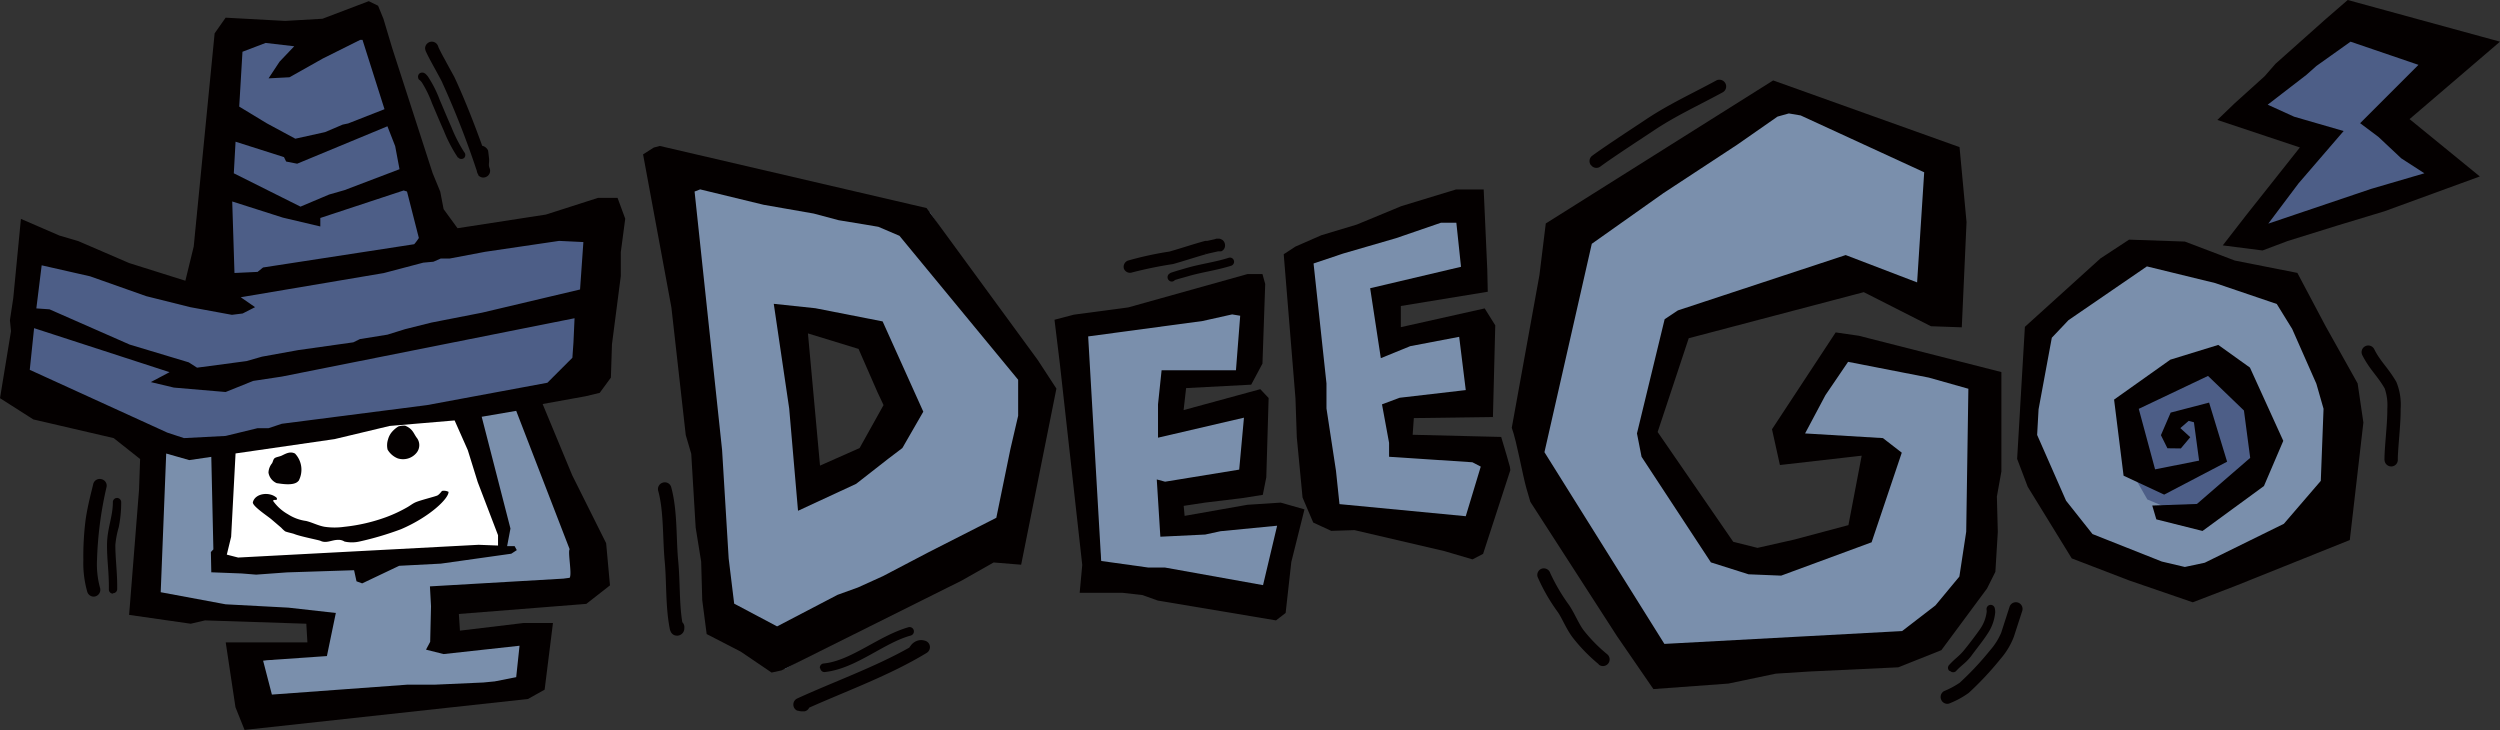 <svg xmlns="http://www.w3.org/2000/svg" viewBox="0 0 299.93 87.63"><rect x="0" y="0" width="299.93" height="87.63" fill="#333333" stroke="none"/><defs><style>.cls-1{fill:#4d5e87;}.cls-1,.cls-2,.cls-3,.cls-4{fill-rule:evenodd;}.cls-2{fill:#7a8fac;}.cls-3{fill:#fff;}.cls-4,.cls-5{fill:#040000;}</style></defs><title>アセット 1</title><g id="レイヤー_2" data-name="レイヤー 2"><g id="レイヤー_1-2" data-name="レイヤー 1"><polygon class="cls-1" points="2.1 46.94 4.33 29.71 25.16 34.91 28.23 4.75 44.29 2.98 52.78 28.55 72.7 26.31 69.63 45.3 30.26 53.31 15.03 52.3 2.1 46.94"/><polygon class="cls-2" points="18.28 53.42 17.34 73.19 38.21 74.6 38.21 78.19 28.61 79.72 31.04 86.38 62.93 83.44 64.6 76.01 53.07 77.42 53.07 72.3 71.9 70.89 63.19 48.6 55.63 49.88 60.24 66.28 27.2 68.58 25.92 65.89 26.94 54.11 18.28 53.42"/><polygon class="cls-2" points="128.6 39.72 132.44 69.92 152.12 72.63 155.15 61.55 140.48 63.4 140.48 59.49 149.91 57.75 150.84 48.3 140.25 50.8 141.29 45.91 149.68 44.45 150.38 34.4 128.6 39.72"/><polygon class="cls-2" points="156.12 31.22 158.88 61.99 176.34 65.89 179.51 54.13 168.23 53.81 169.24 49.69 177.67 49.06 176.92 39.17 167.15 40.42 167.06 35.82 176.25 34.18 176.84 24.6 156.12 31.22"/><polygon class="cls-2" points="187.9 27.12 184.39 55.56 200.24 80.82 230.82 77.06 237.79 66.54 238.45 45.51 220.77 41.53 215.47 51.82 225.6 55.32 222.79 63.66 213.45 67.94 205.19 65.06 198.34 53.22 201.61 38.96 222.02 32.89 233.23 37.56 232.3 19.18 214.46 11.39 187.9 27.12"/><path class="cls-2" d="M243.28,54.62l1.17-15.19,13-9,17.45,4.21,6.93,14.88L279.66,63s-16.2,7.4-16,7.16-12.23-4.05-12.23-4.05Z"/><polygon class="cls-1" points="280.62 3.66 269.15 14.04 277.33 16.53 269.38 28.45 294.31 20.81 287.53 13.8 293.92 7.41 280.62 3.66"/><path class="cls-2" d="M111.58,25.5,81.42,20.14,80.07,23l6.3,51.9,7.78,5.36,26.51-15,4.45-18.91Zm-6,29.05-8,3.92L95.07,39.32l9.2-.3,4.07,8.59Z"/><polygon class="cls-3" points="26.94 54.11 26.69 67.51 60.24 65.89 60.66 62.84 55.63 48.72 28.73 52.6 26.94 54.11"/><polygon class="cls-1" points="257.62 59.92 255.37 55.98 254.98 48.7 262.05 44.58 268.14 44.58 272.08 53.22 269.72 58.73 263.43 62.36 257.62 59.92"/><path class="cls-4" d="M35.8,57.7c-.53.66-2.18.31-2.59.27a1.66,1.66,0,0,1-1-1.27,1.86,1.86,0,0,1,.43-1.12c.11-.19.14-.49.32-.62s.59-.18.84-.3c.52-.25,1-.54,1.59-.25a2.82,2.82,0,0,1,.43,3.29"/><path class="cls-4" d="M53.81,59c.06.77-2.22,3-5.7,4.49a36.88,36.88,0,0,1-5,1.48,4.08,4.08,0,0,1-1.78,0,1.31,1.31,0,0,0-.8-.2c-.5,0-1,.23-1.46.24a1.26,1.26,0,0,1-.61-.12c-.18-.1-2.38-.51-3.17-.83-.17-.07-.91-.22-1.09-.32a3.77,3.77,0,0,1-.46-.43l-1.17-1c-.38-.34-2.34-1.61-2.23-2.06.27-1.08,2-1.3,2.85-.53.21.47-.46.08-.41.4a5.49,5.49,0,0,0,1.77,1.58,5.32,5.32,0,0,0,2.17.8c.75.18,1.43.56,2.22.7a8.32,8.32,0,0,0,2.39,0,20.94,20.94,0,0,0,5-1.16,16.79,16.79,0,0,0,2.54-1.19c.32-.18.6-.41.94-.57.56-.26,2.42-.71,2.67-.84s.53-.54.55-.54a1.19,1.19,0,0,1,.82.13"/><path class="cls-4" d="M48.6,51.07c.89.36,1,.88,1.36,1.4a1.45,1.45,0,0,1,0,1.87,2.09,2.09,0,0,1-2.25.65,2.48,2.48,0,0,1-1.21-1.05,2.27,2.27,0,0,1,.05-1.21,2.32,2.32,0,0,1,.43-.86,3.28,3.28,0,0,1,.82-.71,2.39,2.39,0,0,1,.83-.09"/><path class="cls-4" d="M95.74,61.28,94.68,49,92.83,36.45l5,.53,8.06,1.58,4.88,10.83-2.51,4.36-1.71,1.3-3.84,3Zm2.64-5.42,4.75-2.11L106,48.6,105.25,47,103,41.86,96.93,40Z"/><path class="cls-5" d="M180.76,54.64l-.66-2.22-10.62-.26.14-2,9.49-.13.28-11L178.12,37l-10.06,2.25V36.71L178.49,35l-.06-2.69L178,22.73l-3.32,0-6.56,2-5.34,2.21-4.25,1.28-3.11,1.36-1.41.92,1.41,17.3.16,4.67.69,7.22,1.28,3,2.16,1,2.79-.09,10.76,2.51,3.4,1,1.27-.66L181.2,56.4l-.06-.42Zm-4.91,7.29L160.7,60.48l-.42-4L159.14,49V46l-1.55-14.39,3.54-1.19,6.37-1.85,5.38-1.85h1.84l.56,5.29-10.9,2.57,1.28,8.39,3.53-1.44,5.87-1.12.79,6.39-7.93.92-2.12.79.85,4.62V54.8l10,.66,1,.52Z"/><path class="cls-5" d="M240.12,44.64,223,40.28l-2.77-.4L212.59,51.5l.95,4.29,9.81-1.12L221.76,63l-6.48,1.73-4.43,1L207.94,65l-9.07-13.17,3.73-11.25,21-5.53,8.06,4.09,3.7.13.57-12.62-.84-9-22.36-8L185.45,26.81,184.69,33l-3.32,18.32c.63,1.76,1.25,5.47,1.76,7.28.15.52.32,1.06.47,1.61L194,76.33l4.36,6.34,9-.66,5.68-1.19,4.09-.26,10.61-.5L232.91,78l5.48-7.4,1-2,.29-4.78-.11-4.25.54-3V44.64Zm-4.23,19.15-.82,5.38-2.87,3.46-4,3.08-28.52,1.54-14.39-23,5.68-25,8.58-6.07,8.85-5.81,4.85-3.38,1.36-.38,1.42.24,14.82,6.82L230,33.88l-8.57-3.28L201.3,37.24l-1.59,1.06L196.39,52l.55,2.8,8.32,12.67,4.52,1.43,3.91.16,10.85-4,3.62-10.75-2.26-1.75-9.34-.56L219,47.41l2.72-4,9.68,1.89,4.75,1.34Z"/><path class="cls-4" d="M201.16,21.26l1.46-1.05Z"/><path class="cls-4" d="M194.83,23.11l.52-.26Z"/><path class="cls-4" d="M299.93,5l-10.85,9.29,8.43,6.88-11.45,4.18-5.68,1.72-5.94,1.85-3,1.13-4.77-.61,2.83-3.65,6.42-8.1-9.9-3.3,2.08-2,3.59-3.24L273,7.65l5.94-5.29L281.66,0ZM282,5l-4.09,2.91L276.68,9l-4.62,3.56L275.23,14l5.94,1.72L275.76,22l-3.63,4.83,12.34-4.17,6.39-1.87L288.09,19l-2.75-2.58-2.19-1.64,7-7Z"/><path class="cls-4" d="M79.16,17.51l32,7.45,13.34,18.23,2.24,3.43-4.23,21.13-3.3-.27-3.85,2.18L93.76,80.43l-1.19.26-3.7-2.51-4.09-2.11L84.25,72l-.13-4.62-.66-4.09-.53-8.85-.66-2.25L80.55,36.89l-3.4-18.37,1.29-.82Zm42.06,36.37.93-4V45.56L107.91,28.29l-2.53-1.08-1.59-.27-3.17-.52-3-.8-6-1.05L84,22.72l-.67.26,3.3,31L87.42,67l.66,5.42,5.15,2.73,7.26-3.79,2.44-.88,3-1.36,5.46-2.86,8.14-4.14Z"/><path class="cls-4" d="M150.11,46.15l-7.81.41L142,49.2l9.2-2.51,1,1.06-.28,9.51-.42,2.11-2.55.4-4.39.53-2.55.39.11,1.2,7.53-1.33,4-.26,2.85.81-1.58,6.32-.68,6.11-1.16.89L138.9,72.05l-1.84-.66-2.4-.27-5.13,0,.31-3.34-2.69-24.16-.64-5.26,2.33-.61,6.52-.87,14.3-4h1.8l.33,1.19-.33,9.55Zm-2.29-8.43-3.54.79-13.73,1.85,1.56,26.94,5.66.79h2l11.76,2.11,1.69-7.13-6.79.66-1.84.4-5.38.26-.43-6.87,1,.27,8.89-1.45.57-6.23-10.31,2.4v-4l.43-4.09h8.92l.51-6.54Z"/><path class="cls-4" d="M275.62,32.74,279,39.12,282.85,46l.69,4.69-1.63,14.1-13.64,5.47-5.2,2-7.65-2.63-6.87-2.64-5.28-8.59L242,55.05l.93-15.84L252,31l3.43-2.25,6.69.23,6,2.28Zm-27.46,5.67-2,2.11-1.59,8.59-.17,3.07,3.47,7.89,3.17,4,8.32,3.3,2.76.65,2.39-.51L274,62.84l4.43-5.15.33-8.65-.86-3L275,39.47l-1.85-3-7.39-2.51-8.19-2Z"/><path class="cls-5" d="M286.07,55.22a1.18,1.18,0,0,1,0-.16c0-1.31.34-4.19.34-5.72v-.29a6.17,6.17,0,0,0-.31-2.44c-.87-1.52-1.78-2.23-2.69-4a.8.8,0,1,1,1.43-.72c.73,1.47,1.61,2.15,2.65,3.92a7.15,7.15,0,0,1,.52,3.24v.28c0,1.69-.34,4.61-.34,5.73v.06a.79.79,0,0,1-.75.84h-.05a.8.8,0,0,1-.79-.75"/><path class="cls-5" d="M80.4,75.66c-.58-2.72-.41-5.71-.65-8.27-.26-2.79-.11-6.07-.78-8.49h0a.8.8,0,0,1,.56-1,.79.79,0,0,1,1,.56c.76,2.79.58,6.13.83,8.76s.12,5.15.5,7.43a.82.82,0,0,1,.24.68v.07a.88.88,0,0,1-.31.66.94.94,0,0,1-.47.2h-.12a.8.8,0,0,1-.78-.63"/><path class="cls-5" d="M95.7,85.28a.79.79,0,0,1-.52-.72.8.8,0,0,1,.46-.76c4.36-2,9.29-3.75,13.46-6.11a.8.8,0,0,1,.13-.19,1.6,1.6,0,0,1,1.25-.71,1.69,1.69,0,0,1,.5.08.79.79,0,0,1,.58.66.81.81,0,0,1-.37.79C106.8,81,101.6,82.88,97.08,84.9a.77.77,0,0,1-.56.44l-.3,0a1.5,1.5,0,0,1-.52-.09"/><path class="cls-5" d="M98.36,80.15a.5.5,0,0,1,.45-.55c3.27-.31,6.59-3.32,10.18-4.35a.5.5,0,1,1,.27,1c-3.27.89-6.6,4-10.35,4.38h0a.51.51,0,0,1-.5-.44"/><path class="cls-5" d="M134.85,32.27a.8.8,0,0,1,.45-1,40,40,0,0,1,5-1.09c1.41-.4,2.82-.88,4.29-1.28h.1l.13,0,.42-.09.53-.12a.66.66,0,0,1,.2-.06l.2,0h.06c.07,0,.17,0,.45.17a.82.82,0,0,1,.29.63.73.73,0,0,1-.33.65.42.42,0,0,1-.13.07l-.1,0-.08,0-.18,0-.48.11-.67.15c-1.4.38-2.81.86-4.27,1.27a49,49,0,0,0-4.89,1,.79.79,0,0,1-1-.44m10-1.84h0m-.13,0-.06,0-.08,0,.14.05m-.46-.26,0,0a1.19,1.19,0,0,1-.09-.15.47.47,0,0,0,.12.18m1.14-1.12h0a.28.28,0,0,0-.09-.07l.09.07m-.66-.21h0m0,0h0"/><path class="cls-5" d="M140.46,33.76a.52.52,0,0,1-.19-.91l.13-.09a1.09,1.09,0,0,1,.23-.09l.56-.18,1-.29c1.77-.53,3.57-.74,5.21-1.27a.49.49,0,0,1,.63.32.5.5,0,0,1-.32.63c-1.77.56-3.57.78-5.24,1.28-.27.08-1.18.32-1.52.44a.49.49,0,0,1-.38.18l-.14,0"/><path class="cls-5" d="M232.92,84a.8.8,0,0,1,.32-1.09,10.17,10.17,0,0,0,1.87-1A35.59,35.59,0,0,0,238.77,78a7.78,7.78,0,0,0,1.32-2.1l1-3.1h0a.8.8,0,1,1,1.52.5l-1,3.08A8.83,8.83,0,0,1,240,79.06a37.85,37.85,0,0,1-3.81,4.07A10.49,10.49,0,0,1,234,84.34a.86.86,0,0,1-.38.1.81.81,0,0,1-.7-.42"/><path class="cls-5" d="M233.85,80.47a.49.49,0,0,1,0-.7c.75-.82,1.14-1,1.71-1.68s1.57-2,2-2.63a4.56,4.56,0,0,0,.78-2,1.12,1.12,0,0,0,0-.27.51.51,0,0,1,.37-.61.5.5,0,0,1,.6.37,1.82,1.82,0,0,1,.06.51,5.42,5.42,0,0,1-.92,2.57c-.48.77-1.52,2.06-2,2.73-.7.87-1.14,1.05-1.76,1.73a.47.47,0,0,1-.37.16.46.46,0,0,1-.33-.13"/><path class="cls-5" d="M57.41,21a1.17,1.17,0,0,1-.21-.51A105.31,105.31,0,0,0,53.1,10C53,9.67,51.56,7.2,51.18,6.35A1.36,1.36,0,0,1,51,5.81a.8.8,0,0,1,.29-.62h0a.79.79,0,0,1,1.12.09.89.89,0,0,1,.19.39v0l.19.39c.16.32.39.75.63,1.18.47.88.95,1.74,1.09,2,1.1,2.34,2.34,5.46,3.34,8.25a1,1,0,0,1,.71.58s.07.55.12,1l0,.14c0,.34-.06.58,0,.79a1.72,1.72,0,0,0,.07.21.8.8,0,0,1-.4,1,.77.77,0,0,1-.36.09.78.78,0,0,1-.64-.32"/><path class="cls-5" d="M54.93,18.9a17.15,17.15,0,0,1-1.69-3.23c-.61-1.37-1.18-2.76-1.4-3.25A13.15,13.15,0,0,0,50.6,9.87a1.64,1.64,0,0,0-.21-.23l-.1-.08s-.1,0-.14-.35h0a.54.54,0,0,1,.14-.36.51.51,0,0,1,.36-.14c.23,0,.21.06.25.07l.05,0,0,0,.12.1a2.29,2.29,0,0,1,.28.32A13.74,13.74,0,0,1,52.76,12c.23.51.79,1.89,1.39,3.24a18,18,0,0,0,1.53,3,.51.51,0,0,1,0,.71.5.5,0,0,1-.33.12.45.45,0,0,1-.37-.17"/><path class="cls-5" d="M191.8,79.69a20.48,20.48,0,0,1-3.07-3.14c-.78-1-1.26-2.25-1.81-3.08a22.34,22.34,0,0,1-2.45-4.25h0a.8.8,0,0,1,.51-1,.81.81,0,0,1,1,.52,22.35,22.35,0,0,0,2.27,3.86c.67,1,1.15,2.23,1.73,3a18.28,18.28,0,0,0,2.85,2.9.8.8,0,0,1,.09,1.13.81.81,0,0,1-.61.28.8.8,0,0,1-.52-.19"/><path class="cls-5" d="M190.86,19.81A.8.8,0,0,1,191,18.7c1.58-1.17,5.35-3.62,6.45-4.36,2.77-1.85,5.6-3.13,8.41-4.66A.81.81,0,0,1,207,10a.8.8,0,0,1-.33,1.08c-2.88,1.57-5.66,2.83-8.28,4.59-1.11.74-4.89,3.2-6.39,4.31a.76.76,0,0,1-.47.16.79.79,0,0,1-.65-.33"/><path class="cls-5" d="M13.54,71.22a.49.49,0,0,1-.48-.51v-.45c0-.73-.05-1.55-.11-2.37s-.11-1.61-.11-2.35v-.13c0-2,.71-3.43.7-5.17a.5.5,0,0,1,.5-.5.5.5,0,0,1,.5.5,15,15,0,0,1-.29,3,10.84,10.84,0,0,0-.41,2.13v.12c0,1.41.22,3.18.22,4.72v.48a.5.5,0,0,1-.5.48h0"/><path class="cls-5" d="M10.47,71A12.53,12.53,0,0,1,10,67.17a34.73,34.73,0,0,1,.27-4.81c.26-1.81.71-3.38.91-4.27h0a.8.8,0,0,1,1-.6.79.79,0,0,1,.6.95,44.34,44.34,0,0,0-1.14,8.73A10.7,10.7,0,0,0,12,70.52a.82.82,0,0,1-.76,1.06.81.81,0,0,1-.76-.55"/><path class="cls-4" d="M74.09,23.74H71.74l-6.24,2L54.89,27.38l-1.67-2.29L52.82,23l-.92-2.24-4.85-15L46,2.25,45.36.69,44.24.14h0L38.69,2.25l-4.49.26-7.13-.39L25.75,4,23.24,29.58l-1,4.1-6.74-2.12L9.38,28.92l-2.25-.66-4.62-2-.92,9.51-.4,2.64.13,1.32L0,47.77l4,2.55,9.64,2.24,3.17,2.51-.13,3.7-1.19,15,7.39,1.06,1.72-.4,12.15.4.13,2.24H27.08l1.17,7.78h0l1.09,2.72,34-3.71,2-1.12,1-8-3.5,0-7.66.92-.13-2,15.29-1.21,2.84-2.22-.46-5.06-4.07-8.15L65.1,48.47l5.15-.93,1.7-.41,1.34-1.83.13-4,1.06-8.19V30.24l.53-4Zm-45-17.53,2.78-1.06,3.43.4L33.54,7.4l-1.32,2,2.51-.13,4-2.25,4.49-2.24h.27l2.64,8.32-4.36,1.71-.66.14L39,15.85l-3.57.79L32,14.79l-3.3-2ZM28.26,17l5.81,1.85.26.53,1.32.26,10.83-4.49.93,2.38.52,2.77-6.6,2.51-1.85.53-3.43,1.45-8-4Zm5.68,9.11,4.49,1.06V26.15l10-3.3.4.13,1.42,5.57a5.6,5.6,0,0,1-.56.75L31.56,32.09l-.66.53-2.77.13-.27-8.58Zm34.4,39.78c-.24.34.31,3,0,3.43l-.76.1-16,.93.13,2.38L51.61,77l-.5.94,2.11.53,9.11-1-.4,3.77-2.64.52h-.07L58,81.88l-5.82.26h-3.3L32.62,83.33l-1.06-4.09,7.66-.53,1.07-5.17L34.6,72.9l-7.53-.4-7.79-1.45.66-16.64,2.77.79,2.64-.39.25,11.1-.3.32.05,2.43L29,68.8l1.73.14,3.7-.27,8.05-.26.29,1.33.68.25,4.44-2.11,5-.26,8.45-1.19L62,66l-.26-.48-.9,0,.4-2.11L57.79,50l4.14-.71Zm-39.77,1-1.36-.35.52-2.14.53-10,11.88-1.72,6.61-1.58,7.79-.66L56.12,54l1.19,3.83,2.44,6.38,0,1.24-2.33-.09ZM68.8,41.07l-.13,1.85-3,3L51.24,48.6,33.81,50.84l-1.59.53H30.9l-3.83.93-5,.26-2-.66L3.57,44.37l.52-5,16.25,5.28-2.25,1.19,2.77.66,6.21.53,3.3-1.33,3.44-.52,35.12-7Zm.79-6.34L57.84,37.51,51.76,38.7l-3.16.79-2.12.66-3.3.53-.79.39-6.6.93-4.36.79-1.85.53-5.94.79-1-.64-7.08-2.13L5.94,37.11,4.36,37,5,31.83l5.81,1.32,6.73,2.38,5.28,1.32,5,.92,1.29-.16,1.49-.76-1.72-1.19,17.16-2.9,4.74-1.25L52,31.4l.87-.38,1.06,0,4.27-.81,8.88-1.31,2.91.14Z"/><polygon class="cls-4" points="260.03 53.78 261.64 53.8 262.77 52.45 261.58 51.36 262.58 50.49 263.21 50.66 263.83 55.26 258.55 56.31 256.59 49.05 264.9 45.1 269.21 49.25 269.96 54.93 263.57 60.46 258.21 60.65 258.7 62.31 264.24 63.7 271.61 58.31 273.93 52.89 269.93 44.1 266.13 41.38 260.38 43.15 253.63 47.94 254.77 57.07 259.64 59.34 267.19 55.39 265.03 48.3 260.42 49.5 259.25 52.21 260.03 53.78"/></g></g></svg>